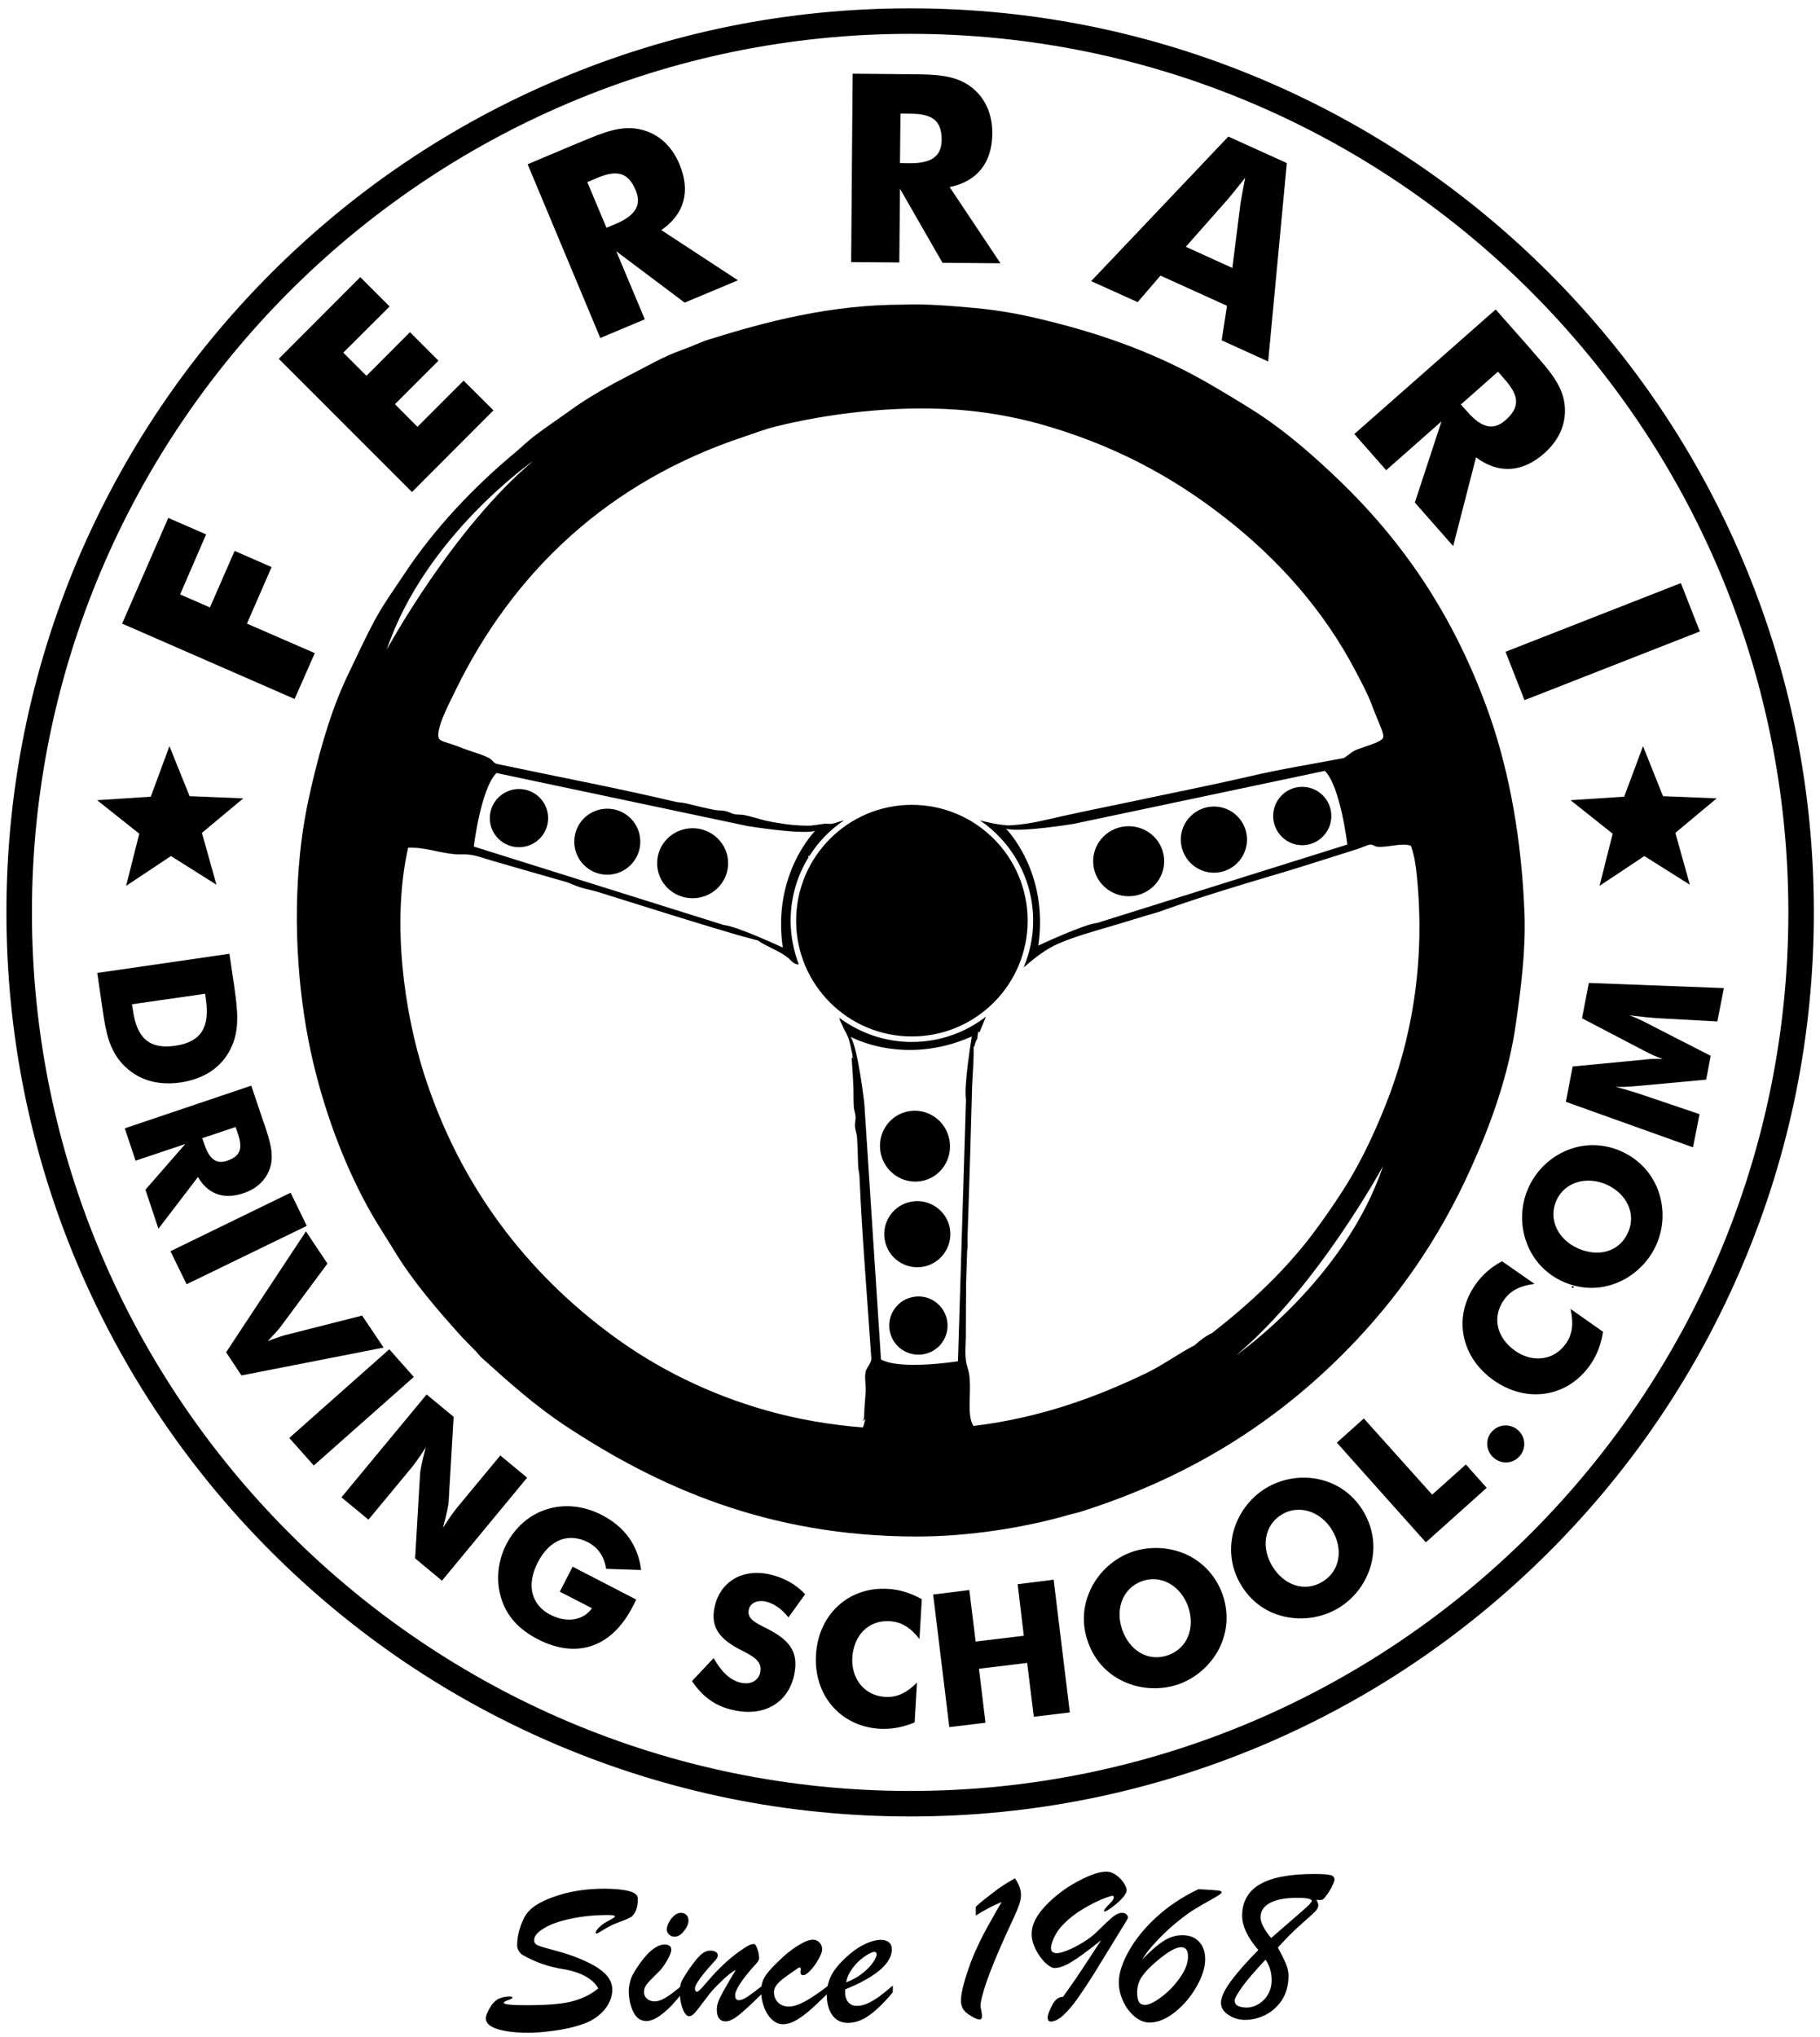 <svg width="160" height="179" viewBox="0 0 160 179" fill="none" xmlns="http://www.w3.org/2000/svg">
<path d="M138.184 113.032C138.14 113.179 138.243 113.179 138.36 113.164C138.375 113.047 138.302 113.018 138.184 113.032Z" fill="black"/>
<path d="M114.476 74.275C115.897 74.275 117.04 73.118 117.04 71.712C117.04 70.29 115.897 69.147 114.476 69.147C113.069 69.147 111.927 70.29 111.927 71.712C111.927 73.118 113.069 74.275 114.476 74.275Z" fill="black"/>
<path d="M106.725 76.693C108.322 76.693 109.626 75.389 109.626 73.777C109.626 72.18 108.322 70.876 106.725 70.876C105.113 70.876 103.809 72.18 103.809 73.777C103.809 75.389 105.113 76.693 106.725 76.693Z" fill="black"/>
<path d="M99.223 78.76C100.952 78.76 102.344 77.382 102.344 75.683C102.344 73.983 100.952 72.606 99.223 72.606C97.494 72.606 96.102 73.983 96.102 75.683C96.102 77.382 97.494 78.76 99.223 78.76Z" fill="black"/>
<path d="M80.042 114.028C78.68 114.409 77.888 115.816 78.269 117.179C78.65 118.541 80.072 119.333 81.434 118.952C82.797 118.571 83.588 117.164 83.207 115.801C82.826 114.438 81.405 113.633 80.042 114.028Z" fill="black"/>
<path d="M81.288 103.727C82.914 103.273 83.867 101.544 83.398 99.888C82.943 98.232 81.229 97.265 79.603 97.719C77.962 98.174 77.009 99.888 77.478 101.559C77.947 103.214 79.647 104.181 81.288 103.727Z" fill="black"/>
<path d="M79.852 105.661C78.313 106.086 77.405 107.698 77.844 109.237C78.269 110.79 79.881 111.684 81.419 111.259C82.973 110.819 83.867 109.222 83.442 107.669C83.002 106.13 81.39 105.222 79.852 105.661Z" fill="black"/>
<path d="M60.891 72.781C59.162 72.781 57.77 74.158 57.77 75.858C57.77 77.558 59.162 78.935 60.891 78.935C62.605 78.935 64.012 77.558 64.012 75.858C64.012 74.158 62.605 72.781 60.891 72.781Z" fill="black"/>
<path d="M45.623 69.337C44.216 69.337 43.059 70.48 43.059 71.901C43.059 73.308 44.216 74.451 45.623 74.451C47.044 74.451 48.187 73.308 48.187 71.901C48.187 70.48 47.044 69.337 45.623 69.337Z" fill="black"/>
<path fill-rule="evenodd" clip-rule="evenodd" d="M133.29 89.778C132.646 94.497 131.019 98.892 129.305 102.673C126.492 108.929 122.799 114.19 118.33 118.718C112.176 124.96 104.688 129.751 95.208 132.784C94.783 132.931 94.314 133.019 93.86 133.151C90.035 134.249 85.185 135.026 80.599 135.026C67.441 135.026 57.741 130.601 49.725 125.311C47.015 123.524 44.641 121.384 42.282 119.26C42.15 119.128 42.018 118.952 41.886 118.805C41.491 118.395 41.036 117.956 40.626 117.516C38.531 115.186 36.348 112.695 34.677 109.941C34.047 108.9 33.358 107.86 32.743 106.805C30.516 102.937 28.699 98.277 27.541 93.398C26.267 88.02 25.71 81.412 26.384 74.935C26.589 72.898 26.955 70.92 27.365 69.162C28.259 65.323 29.27 61.967 30.735 58.993C31.497 57.41 32.186 55.901 32.963 54.465C33.769 52.985 34.736 51.666 35.615 50.333C38.209 46.435 41.608 42.831 45.286 39.769C45.916 39.241 46.473 38.684 47.132 38.201C48.084 37.483 49.096 36.809 50.092 36.091C51.674 34.933 53.521 33.907 55.367 32.955C56.847 32.208 58.312 31.328 59.938 30.757C60.759 30.479 61.536 30.068 62.371 29.819C67.338 28.266 73.009 26.771 79.397 26.771C79.427 26.771 79.456 26.771 79.485 26.771C81.449 26.683 83.837 26.903 85.845 27.079C87.852 27.27 89.816 27.636 91.618 28.076C97.245 29.424 101.948 31.211 106.285 33.717C107.721 34.552 109.113 35.387 110.491 36.266C113.172 38.01 115.605 40.164 117.89 42.362C120.205 44.604 122.315 47.036 124.162 49.63C126.946 53.542 129.261 57.996 131.019 63.066C132.733 68.048 133.774 73.851 134.023 80.313C134.14 83.609 133.686 86.95 133.29 89.778ZM46.898 40.486C46.898 40.486 37.344 47.124 34.003 57.088C34.003 57.088 39.762 46.465 46.898 40.486ZM124.557 76.957C124.469 76.063 124.323 75.082 124.03 74.32C123.195 74.041 121.993 74.496 121.07 74.408C120.865 74.378 120.66 74.217 120.484 74.217C120.249 74.232 119.795 74.452 119.414 74.584C116.806 75.404 114.169 76.269 111.648 77.001C108.571 77.91 105.23 78.935 102.373 79.961C101.626 80.239 100.82 80.43 100.043 80.679C99.252 80.928 98.446 81.162 97.669 81.397C96.072 81.866 94.475 82.305 93.054 82.921C91.925 83.404 90.915 84.225 89.991 85.016C90.519 83.756 90.827 82.364 90.827 80.913C90.827 77.25 88.966 74.012 86.152 72.093C86.87 72.283 87.618 72.444 88.394 72.517C88.585 72.547 88.805 72.532 88.98 72.517C90.578 72.415 91.94 72.049 93.244 71.755C95.208 71.316 97.186 70.92 99.149 70.51C102.71 69.748 106.447 69.015 109.86 68.224C112.615 67.579 115.399 67.14 118.154 66.612C118.432 66.436 118.74 66.158 119.048 65.982C119.487 65.719 121.495 65.264 121.597 64.81C121.685 64.502 121.275 63.667 121.114 63.242C120.88 62.685 120.689 62.187 120.528 61.762C120.132 60.766 119.619 59.828 119.18 58.993C116.337 53.527 112.234 49.044 107.75 45.542C103.047 41.849 97.757 39.007 91.222 37.204C89.054 36.618 86.592 36.178 84.145 36.003C78.68 35.607 72.789 36.34 68.188 37.483C67.236 37.717 66.327 38.069 65.419 38.376C53.55 42.303 45.139 50.187 40.011 60.737C39.6 61.572 39.161 62.436 38.839 63.286C38.692 63.682 38.502 64.282 38.531 64.693C38.541 64.79 38.57 64.874 38.619 64.942C38.736 65.132 39.322 65.264 39.688 65.396C40.113 65.543 40.524 65.689 40.817 65.806C41.623 66.114 42.487 66.319 43.059 66.656C43.308 66.803 43.381 67.067 43.718 67.14C48.685 68.195 54.136 69.221 59.411 70.466C59.704 70.525 59.997 70.525 60.305 70.598C61.169 70.803 62.005 71.023 62.81 71.169C63.133 71.243 63.455 71.199 63.748 71.272C64.012 71.316 64.246 71.462 64.51 71.536C64.803 71.609 65.126 71.565 65.419 71.624C66.093 71.755 66.723 71.975 67.338 72.122C67.641 72.19 67.949 72.249 68.261 72.298C69.214 72.474 70.181 72.561 71.016 72.561C71.514 72.561 71.969 72.444 72.54 72.385C72.745 72.371 72.95 72.43 73.17 72.385C73.492 72.327 73.844 72.166 74.196 72.093C72.98 72.913 71.954 73.968 71.163 75.213C71.124 75.213 71.089 75.213 71.06 75.213C71.05 75.272 71.055 75.316 71.075 75.345C70.078 76.957 69.507 78.877 69.507 80.913C69.507 82.261 69.77 83.566 70.225 84.752C69.756 84.767 69.536 84.371 69.214 84.122C68.452 83.522 67.455 83.229 66.62 82.642C66.562 82.633 66.503 82.618 66.444 82.599C64.891 82.203 63.353 81.719 61.829 81.265C58.781 80.342 55.66 79.346 52.597 78.393C52.085 78.232 51.542 78.144 51.03 77.983C50.575 77.851 50.106 77.587 49.594 77.455C47.63 76.899 45.344 76.239 43.322 75.653C42.326 75.375 41.623 75.038 40.626 75.082C39.132 75.126 37.798 74.54 36.318 74.496C36.172 74.486 36.025 74.486 35.879 74.496C34.399 81.06 35.556 88.987 37.271 94.35C40.45 104.329 46.414 111.948 53.989 117.472C57.799 120.256 62.327 122.527 67.426 123.963C70.078 124.711 72.921 125.209 75.852 125.443C75.954 125.209 76.013 124.96 76.071 124.681C75.983 124.784 75.822 124.93 75.852 124.886C75.998 124.725 75.969 124.125 75.998 123.729C76.027 123.275 76.057 122.85 76.086 122.542C76.174 121.692 75.954 121.121 76.115 120.476C76.203 120.183 76.628 119.729 76.599 119.377C76.262 114.307 75.793 108.798 75.558 103.376C75.544 103.083 75.456 102.79 75.441 102.482C75.412 101.588 75.397 100.739 75.339 99.903C75.309 99.581 75.177 99.288 75.163 98.98C75.148 98.717 75.221 98.453 75.221 98.174C75.207 97.867 75.09 97.588 75.06 97.281C75.016 96.592 75.046 95.918 75.016 95.302C75.002 94.98 74.899 93.266 74.87 92.958C74.889 92.968 74.914 92.973 74.943 92.973C74.943 92.885 74.943 92.797 74.943 92.709C74.811 92.167 74.738 91.566 74.503 91.024C74.371 90.701 74.181 90.467 74.064 90.13C73.99 89.939 73.815 89.691 73.8 89.456C75.588 90.775 77.786 91.566 80.159 91.566C82.621 91.566 84.878 90.731 86.68 89.339C86.489 89.778 86.314 90.247 86.108 90.716C86.02 90.731 86.02 90.657 85.977 90.628C86.006 90.877 85.903 90.995 85.933 91.258C85.801 91.434 85.727 91.669 85.669 91.918C85.63 91.966 85.596 92.01 85.566 92.049C85.576 92.049 85.586 92.049 85.596 92.049C85.61 92.899 85.537 94.145 85.464 95.346C85.361 99.259 85.215 104.182 85.053 108.871C85.063 109.056 85.068 109.237 85.068 109.413C85.068 109.589 85.039 109.765 85.024 109.941C84.995 110.849 84.966 111.738 84.936 112.607C84.921 114.219 84.907 115.919 84.907 117.472C84.892 118.498 84.76 119.274 85.068 120.212C85.478 121.487 85.112 123.084 85.288 124.417C85.332 124.754 85.42 125.062 85.581 125.311C91.486 124.593 96.395 122.776 100.805 120.652C102.285 119.934 103.589 118.952 105.025 118.219C105.479 117.809 105.948 117.428 106.549 117.15C109.817 114.6 112.923 111.728 115.414 108.417C116.249 107.303 117.04 106.175 117.832 104.959C119.385 102.614 120.66 99.991 121.788 97.163C124.045 91.522 125.334 84.738 124.557 76.957ZM84.218 119.626L84.921 96.607C84.702 95.493 85.434 91.082 85.434 91.082C79.471 93.735 74.782 91.112 74.782 91.112C75.441 92.181 75.983 96.958 75.983 96.958L77.449 119.465C79.163 120.432 84.218 119.626 84.218 119.626ZM121.583 102.482C121.583 102.482 115.824 113.106 108.688 119.084C108.688 119.084 118.242 112.461 121.583 102.482ZM74.972 92.811C74.982 92.86 74.992 92.919 75.002 92.987C75.011 92.997 75.026 93.002 75.046 93.002C75.016 92.943 74.992 92.88 74.972 92.811ZM71.661 73.016C70.459 73.367 65.712 72.591 65.712 72.591L43.645 67.931C42.267 69.308 41.652 74.393 41.652 74.393L63.646 81.294C64.774 81.382 68.818 83.272 68.818 83.272C67.866 76.811 71.661 73.016 71.661 73.016ZM91.281 83.097C91.281 83.097 95.34 81.192 96.468 81.104L118.447 74.217C118.447 74.217 117.846 69.118 116.469 67.741L94.387 72.4C94.387 72.4 89.654 73.177 88.438 72.825C88.438 72.825 92.233 76.62 91.281 83.097Z" fill="black"/>
<path d="M53.389 71.067C51.777 71.067 50.487 72.356 50.487 73.968C50.487 75.566 51.777 76.869 53.389 76.869C54.986 76.869 56.29 75.566 56.29 73.968C56.29 72.356 54.986 71.067 53.389 71.067Z" fill="black"/>
<path fill-rule="evenodd" clip-rule="evenodd" d="M80.013 159.628C69.287 159.628 58.883 157.518 49.096 153.386C39.63 149.385 31.131 143.656 23.834 136.359C16.537 129.062 10.822 120.563 6.808 111.098C2.675 101.31 0.565 90.906 0.565 80.18C0.565 69.455 2.675 59.051 6.808 49.248C10.822 39.797 16.537 31.299 23.834 24.002C31.131 16.705 39.63 10.975 49.096 6.975C58.883 2.828 69.287 0.733 80.013 0.733C90.739 0.733 101.142 2.828 110.945 6.975C120.396 10.975 128.894 16.705 136.192 24.002C143.489 31.299 149.218 39.797 153.218 49.248C157.365 59.051 159.46 69.455 159.46 80.18C159.46 90.906 157.365 101.31 153.218 111.098C149.218 120.563 143.489 129.062 136.192 136.359C128.894 143.656 120.396 149.385 110.945 153.386C101.142 157.518 90.739 159.628 80.013 159.628ZM80.013 2.975C37.447 2.975 2.807 37.614 2.807 80.18C2.807 122.747 37.447 157.386 80.013 157.386C122.594 157.386 157.218 122.747 157.218 80.18C157.218 37.614 122.594 2.975 80.013 2.975Z" fill="black"/>
<path fill-rule="evenodd" clip-rule="evenodd" d="M20.171 83.815L20.523 86.232C20.552 86.364 20.567 86.481 20.581 86.613C20.889 88.767 21.109 90.526 20.259 92.196C19.453 93.808 17.944 94.819 15.863 95.127C13.797 95.42 12.083 94.877 10.822 93.559C9.592 92.269 9.298 90.657 9.02 88.723C8.976 88.474 8.947 88.196 8.903 87.918L8.551 85.5L20.171 83.815ZM11.687 88.782C12.024 91.214 13.123 92.225 15.394 91.903C17.709 91.566 18.442 90.247 18.105 87.859L18.032 87.331L11.599 88.254L11.687 88.782Z" fill="black"/>
<path fill-rule="evenodd" clip-rule="evenodd" d="M22.09 95.405L23.16 98.585C23.18 98.653 23.204 98.717 23.233 98.775C23.746 100.314 24.127 101.501 23.717 102.702C23.365 103.713 22.559 104.475 21.402 104.856C19.673 105.442 18.281 104.944 17.401 103.435L13.929 107.977L12.786 104.549L16.288 100.534L11.921 101.999L10.969 99.156L22.09 95.405ZM17.973 100.578C18.398 101.852 19.013 102.336 19.98 101.999C21.153 101.603 21.343 100.9 20.918 99.64L20.713 99.039L17.782 100.021L17.973 100.578Z" fill="black"/>
<path d="M25.549 104.812L26.97 107.728L16.405 112.857L14.984 109.956L25.549 104.812Z" fill="black"/>
<path d="M26.896 108.211L28.787 111.039L24.625 116.651C24.547 116.768 24.186 117.169 23.541 117.853C24.42 117.516 24.948 117.355 25.08 117.325L31.834 115.611L33.725 118.424L21.226 120.871L19.878 118.835L26.896 108.211Z" fill="black"/>
<path d="M34.223 118.572L36.377 121.004L27.585 128.785L25.431 126.367L34.223 118.572Z" fill="black"/>
<path d="M37.505 122.542L39.879 124.506L39.439 131.993C39.439 132.169 39.293 132.946 38.941 134.264C39.439 133.488 39.879 132.843 40.289 132.359L43.982 127.905L46.341 129.854L38.853 138.909L36.494 136.946L36.934 129.444C36.948 129.253 37.08 128.506 37.432 127.187C36.934 127.964 36.494 128.608 36.084 129.092L32.391 133.546L30.017 131.583L37.505 122.542Z" fill="black"/>
<path d="M50.341 137.678L55.924 140.564C55.836 140.799 55.718 141.004 55.616 141.194C53.755 144.814 50.663 145.795 47.279 144.052C45.608 143.187 44.553 142.044 44.055 140.433C43.586 138.909 43.747 137.194 44.509 135.714C46.15 132.549 49.696 131.48 52.905 133.135C54.927 134.176 56.099 135.817 56.363 137.971L53.286 137.868C53.11 136.769 52.583 135.993 51.674 135.524C50.004 134.674 48.319 135.275 47.279 137.297C46.253 139.29 46.707 141.033 48.377 141.898C49.857 142.66 51.308 142.381 52.041 141.326L49.213 139.876L50.341 137.678Z" fill="black"/>
<path d="M65.14 147.877C66.005 148.068 66.679 147.672 66.825 146.998C67.016 146.075 66.444 145.664 65.228 145.049C63.265 144.067 62.429 143.012 62.825 141.21C63.279 139.071 65.184 137.825 67.587 138.338C68.877 138.617 69.932 139.202 70.782 140.096L69.316 142.133C68.716 141.371 68.012 140.902 67.309 140.741C66.547 140.58 65.946 140.888 65.829 141.444C65.653 142.25 66.4 142.602 67.397 143.1C69.316 144.082 70.269 145.078 69.814 147.203C69.302 149.591 67.236 150.881 64.54 150.295C62.928 149.958 61.814 149.167 60.832 147.731L62.737 145.708C63.441 146.954 64.217 147.672 65.14 147.877Z" fill="black"/>
<path d="M80.833 144.037C80.042 143.026 79.251 142.528 78.21 142.47C76.364 142.352 75.046 143.7 74.928 145.678C74.826 147.481 75.954 149.019 77.83 149.122C78.855 149.18 79.705 148.77 80.614 147.862L80.409 151.364C79.368 151.789 78.386 151.979 77.331 151.921C73.873 151.715 71.529 148.961 71.734 145.429C71.939 141.883 74.591 139.422 78.049 139.627C79.104 139.685 80.057 139.993 81.038 140.535L80.833 144.037Z" fill="black"/>
<path d="M82.035 140.125L85.215 139.73L85.771 144.258L90.006 143.745L89.464 139.217L92.629 138.821L94.05 150.485L90.885 150.866L90.299 146.133L86.064 146.646L86.636 151.393L83.456 151.774L82.035 140.125Z" fill="black"/>
<path fill-rule="evenodd" clip-rule="evenodd" d="M107.194 144.843C106.432 146.338 105.128 147.481 103.574 148.023C102.227 148.477 100.703 148.477 99.34 147.994C97.552 147.363 96.248 146.045 95.633 144.257C95.076 142.675 95.193 141.033 95.94 139.539C96.673 138.074 97.977 136.916 99.53 136.374C101.083 135.846 102.842 135.934 104.337 136.623C105.846 137.341 106.93 138.572 107.487 140.14C108.029 141.722 107.926 143.378 107.194 144.843ZM104.454 141.195C103.824 139.392 102.109 138.352 100.424 138.938C98.71 139.539 98.021 141.385 98.651 143.202C99.281 145.034 100.922 146.074 102.681 145.459C104.41 144.858 105.084 143.012 104.454 141.195Z" fill="black"/>
<path fill-rule="evenodd" clip-rule="evenodd" d="M120.557 137.4C120.147 139.027 119.121 140.419 117.714 141.283C116.498 142.03 115.018 142.353 113.582 142.177C111.692 141.957 110.139 140.961 109.143 139.349C108.263 137.928 108.014 136.301 108.41 134.675C108.82 133.078 109.846 131.671 111.238 130.806C112.63 129.942 114.359 129.649 115.971 130C117.612 130.367 118.945 131.334 119.81 132.74C120.689 134.176 120.953 135.803 120.557 137.4ZM117.084 134.426C116.088 132.814 114.183 132.169 112.659 133.107C111.121 134.059 110.857 136.023 111.868 137.664C112.879 139.305 114.696 139.964 116.293 138.983C117.846 138.015 118.095 136.067 117.084 134.426Z" fill="black"/>
<path d="M117.524 126.777L119.898 124.652L125.905 131.348L128.865 128.696L130.697 130.748L125.348 135.539L117.524 126.777Z" fill="black"/>
<path d="M131.151 125.81C131.752 125.136 132.778 125.077 133.452 125.678C134.14 126.294 134.184 127.304 133.583 127.979C132.983 128.653 131.972 128.697 131.298 128.096C130.638 127.51 130.536 126.499 131.151 125.81Z" fill="black"/>
<path d="M134.902 112.827C133.642 112.988 132.792 113.399 132.206 114.249C131.136 115.772 131.591 117.59 133.217 118.718C134.697 119.758 136.602 119.597 137.672 118.058C138.258 117.209 138.345 116.271 138.067 115.025L140.925 117.033C140.749 118.146 140.397 119.084 139.796 119.948C137.803 122.791 134.243 123.348 131.327 121.311C128.426 119.274 127.708 115.743 129.7 112.901C130.301 112.036 131.049 111.377 132.045 110.834L134.902 112.827Z" fill="black"/>
<path fill-rule="evenodd" clip-rule="evenodd" d="M145.774 104.622C146.346 106.19 146.273 107.919 145.599 109.413C145.013 110.717 143.972 111.816 142.683 112.49C140.998 113.355 139.152 113.399 137.422 112.637C135.898 111.948 134.77 110.747 134.199 109.179C133.627 107.64 133.686 105.897 134.36 104.402C135.019 102.893 136.279 101.677 137.818 101.061C139.371 100.446 141.027 100.504 142.536 101.178C144.06 101.867 145.203 103.069 145.774 104.622ZM141.232 104.094C139.489 103.332 137.554 103.86 136.822 105.501C136.089 107.157 136.968 108.93 138.726 109.706C140.499 110.498 142.36 110.029 143.122 108.314C143.87 106.644 142.99 104.885 141.232 104.094Z" fill="black"/>
<path d="M150.976 89.763L145.863 89.485C145.159 89.441 144.28 89.353 143.24 89.221C144.221 89.587 144.866 89.954 145.291 90.174L150.39 92.782L149.994 94.877L144.28 95.405C143.811 95.434 143.064 95.551 142.023 95.507C143.035 95.771 143.884 96.035 144.558 96.269L149.408 97.91L148.837 100.826L137.657 96.826L138.258 93.72L144.544 93.119C144.939 93.075 145.467 93.016 146.185 93.06C145.555 92.855 145.056 92.606 144.661 92.401L139.078 89.485L139.679 86.378L151.548 86.833L150.976 89.763Z" fill="black"/>
<path d="M10.735 54.802L14.793 45.512L18.119 46.963L15.834 52.238L18.456 53.381L20.625 48.413L23.878 49.835L21.709 54.802L27.673 57.396L25.9 61.425L10.735 54.802Z" fill="black"/>
<path d="M24.508 31.533L31.673 24.353L34.252 26.932L30.179 30.991L32.215 33.027L36.04 29.189L38.545 31.694L34.721 35.519L36.699 37.511L40.758 33.452L43.381 36.061L36.216 43.24L24.508 31.533Z" fill="black"/>
<path fill-rule="evenodd" clip-rule="evenodd" d="M46.385 14.434L50.737 12.602C50.825 12.563 50.912 12.529 51 12.499C53.11 11.605 54.737 10.946 56.466 11.415C57.931 11.796 59.074 12.851 59.733 14.434C60.73 16.807 60.173 18.815 58.136 20.221L64.876 24.632L60.188 26.595L54.18 22.082L56.686 28.061L52.773 29.702L46.385 14.434ZM54.092 19.694C55.836 18.961 56.437 18.053 55.88 16.705C55.206 15.107 54.195 14.917 52.466 15.65L51.63 16.001L53.316 20.016L54.092 19.694Z" fill="black"/>
<path fill-rule="evenodd" clip-rule="evenodd" d="M74.958 6.477L79.691 6.521C79.778 6.521 79.871 6.521 79.969 6.521C82.255 6.535 84.013 6.579 85.42 7.678C86.621 8.616 87.251 10.037 87.237 11.752C87.207 14.316 85.903 15.943 83.486 16.441L87.955 23.137L82.856 23.093L79.119 16.587L79.06 23.064L74.826 23.034L74.958 6.477ZM79.954 14.345C81.859 14.36 82.768 13.759 82.782 12.309C82.797 10.565 81.932 10.008 80.057 9.993L79.163 9.979L79.119 14.331L79.954 14.345Z" fill="black"/>
<path fill-rule="evenodd" clip-rule="evenodd" d="M107.985 12.001L113.128 14.331L111.487 31.767L107.399 29.906L107.868 26.873L102.021 24.221L100.014 26.551L95.926 24.705L107.985 12.001ZM108.337 23.547L109.055 17.877C109.094 17.613 109.231 16.86 109.465 15.62C108.688 16.616 108.19 17.203 108.029 17.408L104.248 21.686L108.337 23.547Z" fill="black"/>
<path fill-rule="evenodd" clip-rule="evenodd" d="M131.488 27.196L134.609 30.728C134.668 30.806 134.726 30.879 134.785 30.947C136.309 32.662 137.452 33.995 137.569 35.768C137.671 37.292 137.042 38.713 135.752 39.842C133.832 41.541 131.737 41.659 129.759 40.193L127.752 47.989L124.382 44.164L126.726 37.028L121.861 41.321L119.062 38.142L131.488 27.196ZM128.982 36.164C130.228 37.6 131.283 37.878 132.367 36.911C133.671 35.753 133.525 34.742 132.279 33.336L131.693 32.662L128.426 35.548L128.982 36.164Z" fill="black"/>
<path d="M147.767 51.241L149.438 55.49L134.023 61.528L132.353 57.278L147.767 51.241Z" fill="black"/>
<path d="M146.2 69.968L150.918 70.158L147.284 73.191L148.558 77.748L144.558 75.228L140.617 77.851L141.774 73.265L138.067 70.32L142.785 70.012L144.441 65.572L146.2 69.968Z" fill="black"/>
<path d="M16.669 69.968L21.387 70.158L17.753 73.191L19.028 77.748L15.028 75.228L11.086 77.851L12.244 73.265L8.537 70.32L13.255 70.012L14.896 65.572L16.669 69.968Z" fill="black"/>
<path d="M80.159 70.729C74.547 70.729 69.99 75.286 69.99 80.913C69.99 86.525 74.547 91.082 80.159 91.082C85.786 91.082 90.343 86.525 90.343 80.913C90.343 75.286 85.786 70.729 80.159 70.729Z" fill="black"/>
<path d="M52.597 174.736C52.441 174.442 52.202 174.179 51.88 173.944C51.557 173.7 51.196 173.509 50.795 173.373C50.395 173.226 49.98 173.119 49.55 173.05C48.26 172.855 47.054 172.435 45.931 171.79C45.833 171.741 45.73 171.634 45.623 171.468C45.515 171.302 45.462 171.141 45.462 170.984C45.462 170.418 45.559 169.856 45.755 169.299C45.94 168.733 46.18 168.288 46.473 167.966C46.941 167.438 47.791 166.974 49.022 166.574C50.253 166.173 51.64 165.973 53.184 165.973C54.102 165.983 54.815 166.056 55.323 166.193C55.821 166.33 56.07 166.544 56.07 166.838C56.07 167.316 56.007 167.688 55.88 167.951C55.743 168.215 55.601 168.391 55.455 168.479C55.298 168.567 55.035 168.684 54.663 168.83C54.263 168.967 53.911 169.114 53.608 169.27C53.316 169.426 53.062 169.573 52.847 169.709C52.642 169.846 52.51 169.915 52.451 169.915C52.392 169.915 52.363 169.89 52.363 169.841C52.363 169.734 52.475 169.568 52.7 169.343C52.925 169.128 53.203 168.938 53.535 168.772C53.887 168.586 54.063 168.469 54.063 168.42C54.063 168.332 53.867 168.288 53.477 168.288C52.295 168.288 51.201 168.396 50.194 168.611C49.198 168.816 48.412 169.094 47.835 169.446C47.249 169.788 46.956 170.139 46.956 170.501C46.956 170.726 47.078 170.882 47.322 170.97C47.557 171.067 48.084 171.224 48.905 171.439C49.725 171.654 50.458 171.903 51.103 172.186C52.031 172.577 52.72 172.987 53.169 173.417C53.608 173.846 53.828 174.325 53.828 174.853C53.828 175.224 53.74 175.59 53.565 175.952C53.389 176.323 53.135 176.66 52.803 176.963C52.461 177.275 52.07 177.529 51.63 177.725C51.249 177.881 50.776 178.032 50.209 178.179C49.633 178.316 49.013 178.423 48.348 178.501C47.674 178.589 47.034 178.633 46.429 178.633C45.315 178.633 44.416 178.526 43.733 178.311C43.049 178.096 42.707 177.778 42.707 177.358C42.707 177.163 42.824 176.86 43.059 176.45C43.293 176.049 43.566 175.776 43.879 175.629C44.153 175.522 44.416 175.463 44.67 175.453C44.924 175.434 45.051 175.463 45.051 175.541C45.051 175.561 45.041 175.58 45.022 175.6C45.002 175.619 44.983 175.634 44.963 175.644C44.934 175.654 44.905 175.668 44.876 175.688C44.748 175.737 44.646 175.776 44.568 175.805C44.49 175.834 44.426 175.864 44.377 175.893C44.328 175.922 44.304 175.961 44.304 176.01C44.304 176.147 44.963 176.215 46.282 176.215C47.435 176.215 48.382 176.171 49.125 176.083C49.857 176.005 50.502 175.854 51.059 175.629C51.626 175.414 52.138 175.116 52.597 174.736Z" fill="black"/>
<path d="M59.938 174.486V175.189C59.323 175.98 58.747 176.581 58.209 176.991C57.672 177.402 57.213 177.607 56.832 177.607C56.314 177.607 55.924 177.328 55.66 176.771C55.406 176.224 55.279 175.624 55.279 174.969C55.279 174.725 55.308 174.49 55.367 174.266C55.416 174.031 55.474 173.841 55.543 173.694C55.611 173.548 55.743 173.318 55.938 173.006C56.847 171.599 57.677 170.891 58.429 170.881C58.82 170.891 59.015 171.042 59.015 171.335C59.015 171.54 58.888 171.863 58.634 172.302C58.38 172.732 58.156 173.04 57.96 173.225C57.404 173.763 57.042 174.139 56.876 174.354C56.7 174.559 56.612 174.798 56.612 175.072C56.612 175.296 56.7 175.487 56.876 175.643C57.052 175.799 57.277 175.878 57.55 175.878C57.843 175.878 58.17 175.765 58.532 175.541C58.893 175.326 59.362 174.974 59.938 174.486ZM59.294 170.192C59.128 170.192 58.976 170.134 58.84 170.017C58.693 169.899 58.62 169.748 58.62 169.562C58.62 169.279 58.752 168.962 59.015 168.61C59.289 168.268 59.567 168.097 59.851 168.097C60.046 168.097 60.207 168.156 60.334 168.273C60.461 168.39 60.525 168.561 60.525 168.786C60.525 169.059 60.393 169.362 60.129 169.694C59.875 170.026 59.597 170.192 59.294 170.192Z" fill="black"/>
<path d="M66.312 172.742C65.189 174.002 64.627 174.876 64.627 175.365C64.627 175.638 64.74 175.775 64.964 175.775C65.15 175.775 65.394 175.677 65.697 175.482C65.99 175.287 66.454 174.94 67.089 174.442V175.101C66.181 176 65.482 176.649 64.994 177.05C64.505 177.441 64.11 177.636 63.807 177.636C63.279 177.636 63.016 177.289 63.016 176.596C63.016 176.4 63.05 176.2 63.118 175.995C63.177 175.8 63.265 175.594 63.382 175.379C63.489 175.165 63.66 174.857 63.895 174.456C64.12 174.056 64.383 173.606 64.686 173.108C64.325 173.294 63.87 173.66 63.323 174.207C62.962 174.549 62.654 174.876 62.4 175.189C62.156 175.502 61.892 175.848 61.609 176.229C61.326 176.61 61.116 176.864 60.979 176.991C60.852 177.118 60.72 177.182 60.583 177.182C60.378 177.182 60.193 176.972 60.026 176.552C59.851 176.122 59.763 175.624 59.763 175.057C59.763 174.705 59.802 174.427 59.88 174.222C59.958 174.027 60.114 173.748 60.349 173.387C60.798 172.703 61.179 172.205 61.492 171.892C61.814 171.57 62.122 171.413 62.415 171.423C62.62 171.413 62.786 171.448 62.913 171.526C63.04 171.594 63.103 171.702 63.103 171.848C63.103 171.907 63.084 171.975 63.045 172.053C63.006 172.122 62.962 172.185 62.913 172.244C62.864 172.302 62.762 172.415 62.605 172.581C61.599 173.694 61.096 174.417 61.096 174.749C61.096 174.935 61.155 175.028 61.272 175.028C61.35 175.028 61.502 174.906 61.726 174.661C61.941 174.417 62.224 174.095 62.576 173.694C62.928 173.294 63.338 172.879 63.807 172.449C64.285 172.009 64.828 171.589 65.433 171.189C65.775 170.954 66.058 170.837 66.283 170.837C66.381 170.837 66.478 170.974 66.576 171.247C66.684 171.531 66.737 171.819 66.737 172.112C66.737 172.249 66.596 172.459 66.312 172.742Z" fill="black"/>
<path d="M72.804 174.501V175.146C72.12 175.82 71.563 176.342 71.133 176.713C70.694 177.085 70.288 177.373 69.917 177.578C69.546 177.783 69.18 177.886 68.818 177.886C68.466 177.886 68.144 177.744 67.851 177.461C67.558 177.187 67.328 176.821 67.162 176.362C66.996 175.912 66.913 175.439 66.913 174.94C66.913 174.501 67.011 174.11 67.206 173.768C67.392 173.436 67.763 173.001 68.32 172.464C68.965 171.819 69.57 171.326 70.137 170.984C70.694 170.633 71.133 170.457 71.456 170.457C71.68 170.457 71.871 170.535 72.027 170.691C72.193 170.857 72.276 171.062 72.276 171.307C72.276 171.512 72.169 171.8 71.954 172.171C71.749 172.552 71.514 172.879 71.251 173.153C70.987 173.436 70.777 173.578 70.62 173.578C70.454 173.578 70.371 173.485 70.371 173.299C70.381 173.251 70.386 173.207 70.386 173.167C70.396 173.119 70.401 173.07 70.401 173.021C70.401 172.953 70.371 172.914 70.313 172.904C70.254 172.894 70.191 172.918 70.122 172.977C69.478 173.417 69.038 173.729 68.803 173.915C68.569 174.1 68.383 174.286 68.247 174.472C68.11 174.657 68.041 174.853 68.041 175.058C68.041 175.429 68.159 175.732 68.393 175.966C68.637 176.21 68.955 176.332 69.346 176.332C69.746 176.332 70.23 176.176 70.796 175.864C71.363 175.551 72.032 175.097 72.804 174.501Z" fill="black"/>
<path fill-rule="evenodd" clip-rule="evenodd" d="M74.298 174.824V175.072C74.298 175.444 74.391 175.737 74.577 175.952C74.762 176.167 75.007 176.274 75.309 176.274C75.622 176.274 75.944 176.201 76.276 176.054C76.609 175.898 76.941 175.703 77.273 175.468C77.605 175.224 78.01 174.897 78.489 174.486V175.072C77.776 175.942 77.102 176.606 76.467 177.065C75.832 177.534 75.187 177.769 74.533 177.769C73.966 177.769 73.517 177.549 73.185 177.109C72.853 176.66 72.686 176.054 72.686 175.292C72.686 174.618 72.843 174.008 73.155 173.461C73.468 172.914 73.981 172.337 74.694 171.732C75.172 171.321 75.656 171.009 76.144 170.794C76.623 170.579 77.048 170.472 77.419 170.472C77.722 170.472 77.962 170.54 78.137 170.677C78.313 170.823 78.401 171.033 78.401 171.307C78.401 171.707 78.25 172.108 77.947 172.508C77.644 172.909 77.185 173.305 76.57 173.695C75.954 174.086 75.197 174.462 74.298 174.824ZM74.386 174.208C74.963 173.983 75.456 173.705 75.866 173.373C76.276 173.041 76.579 172.723 76.775 172.42C76.97 172.118 77.068 171.893 77.068 171.746C77.068 171.6 76.999 171.527 76.862 171.527C76.745 171.527 76.56 171.6 76.306 171.746C76.042 171.893 75.778 172.088 75.514 172.333C75.251 172.567 75.016 172.845 74.811 173.168C74.596 173.48 74.454 173.827 74.386 174.208Z" fill="black"/>
<path d="M85.786 168.332V167.556C86.011 167.35 86.245 167.15 86.489 166.955C86.724 166.769 86.987 166.564 87.281 166.339C87.564 166.115 87.862 165.9 88.174 165.695C88.487 165.49 88.839 165.279 89.23 165.065C89.581 165.573 89.757 166.061 89.757 166.53C89.757 166.784 89.703 167.067 89.596 167.38C89.488 167.692 89.342 168.049 89.156 168.449C88.971 168.86 88.736 169.368 88.453 169.973C87.701 171.634 87.134 173.006 86.753 174.091C86.382 175.175 86.196 175.913 86.196 176.303C86.196 176.342 86.221 176.469 86.27 176.684C86.309 176.899 86.328 177.06 86.328 177.168C86.328 177.353 86.275 177.451 86.167 177.461C86.069 177.481 85.923 177.446 85.727 177.358C85.229 177.114 84.902 176.88 84.746 176.655C84.57 176.44 84.482 176.162 84.482 175.82C84.482 175.195 84.712 174.232 85.171 172.933C85.395 172.269 85.664 171.614 85.977 170.97C86.279 170.315 86.621 169.656 87.002 168.992C87.373 168.318 87.725 167.702 88.057 167.145C87.334 167.438 86.577 167.834 85.786 168.332Z" fill="black"/>
<path d="M96.805 170.5C96.131 171.038 95.55 171.482 95.061 171.834C94.573 172.185 94.138 172.459 93.757 172.655C93.366 172.85 93.02 172.947 92.717 172.947C92.492 172.947 92.214 172.791 91.882 172.479C91.559 172.156 91.281 171.765 91.046 171.306C90.812 170.837 90.695 170.383 90.695 169.944C90.695 169.152 91.1 168.332 91.911 167.482C92.712 166.632 93.65 165.919 94.724 165.343C95.799 164.766 96.639 164.478 97.245 164.478C97.567 164.478 97.87 164.586 98.153 164.8C98.436 165.016 98.656 165.25 98.812 165.504C98.969 165.758 99.047 165.953 99.047 166.09C99.047 166.295 98.91 166.544 98.636 166.837C98.363 167.13 98.06 167.394 97.728 167.628C97.406 167.863 97.201 167.98 97.113 167.98C97.073 167.98 97.054 167.956 97.054 167.907C97.054 167.829 97.24 167.604 97.611 167.233C97.816 167.028 97.918 166.862 97.918 166.735C97.918 166.647 97.879 166.603 97.801 166.603C97.674 166.603 97.347 166.71 96.82 166.925C96.292 167.15 95.73 167.443 95.135 167.804C94.529 168.166 93.987 168.591 93.508 169.079C93.137 169.45 92.859 169.841 92.673 170.251C92.487 170.662 92.394 170.974 92.394 171.189C92.394 171.492 92.57 171.643 92.922 171.643C93.127 171.643 93.445 171.555 93.874 171.38C94.314 171.204 94.768 170.969 95.237 170.676C95.716 170.383 96.116 170.075 96.439 169.753C97.132 169.069 97.616 168.62 97.889 168.405C98.163 168.2 98.407 168.097 98.622 168.097C98.778 168.097 98.905 168.136 99.003 168.215C99.11 168.293 99.164 168.4 99.164 168.537C99.164 168.576 98.969 168.908 98.578 169.533C97.484 171.321 96.683 172.625 96.175 173.446C95.657 174.266 95.178 174.989 94.739 175.614C94.29 176.249 93.865 176.748 93.464 177.109C93.054 177.47 92.692 177.651 92.38 177.651C92.194 177.651 92.101 177.529 92.101 177.285C92.101 177.08 92.233 176.723 92.497 176.215C92.751 175.717 93.069 175.473 93.45 175.483C94.211 174.418 94.822 173.534 95.281 172.83C95.74 172.127 96.248 171.35 96.805 170.5Z" fill="black"/>
<path fill-rule="evenodd" clip-rule="evenodd" d="M105.362 166.017L106.358 166.075C106.769 166.105 107.047 166.129 107.194 166.149C107.33 166.178 107.399 166.232 107.399 166.31C107.399 166.388 107.106 166.588 106.52 166.91C105.924 167.243 105.426 167.531 105.025 167.775C104.634 168.009 104.087 168.41 103.384 168.976C102.681 169.553 101.977 170.237 101.274 171.028C101.137 171.194 101.005 171.355 100.878 171.511C100.761 171.677 100.654 171.834 100.556 171.98C100.468 172.127 100.419 172.205 100.409 172.215C101.093 171.492 101.704 170.955 102.241 170.603C102.778 170.242 103.345 170.061 103.941 170.061C104.566 170.061 105.055 170.251 105.406 170.632C105.767 171.003 105.948 171.516 105.948 172.171C105.948 172.894 105.694 173.7 105.186 174.589C104.688 175.468 104.053 176.215 103.282 176.83C102.51 177.436 101.767 177.739 101.054 177.739C100.615 177.739 100.185 177.568 99.765 177.226C99.345 176.884 99.008 176.44 98.754 175.893C98.49 175.346 98.358 174.784 98.358 174.208C98.358 173.426 98.641 172.527 99.208 171.511C99.765 170.486 100.571 169.484 101.626 168.508C102.691 167.521 103.936 166.691 105.362 166.017ZM100.659 176.186C101 176.186 101.479 175.956 102.095 175.497C102.71 175.038 103.252 174.476 103.721 173.812C104.2 173.148 104.439 172.518 104.439 171.922C104.439 171.384 104.234 171.116 103.824 171.116C103.365 171.116 102.646 171.531 101.67 172.361C101.083 172.859 100.654 173.309 100.38 173.709C100.107 174.12 99.97 174.579 99.97 175.087C99.97 175.477 100.024 175.761 100.131 175.937C100.238 176.103 100.414 176.186 100.659 176.186Z" fill="black"/>
<path fill-rule="evenodd" clip-rule="evenodd" d="M112.337 171.145C112.63 171.672 112.859 172.132 113.025 172.522C113.192 172.913 113.275 173.275 113.275 173.607C113.275 174.457 113.079 175.18 112.688 175.775C112.288 176.361 111.8 176.796 111.223 177.079C110.637 177.363 110.046 177.504 109.45 177.504C108.932 177.504 108.454 177.363 108.014 177.079C107.565 176.796 107.34 176.44 107.34 176.01C107.34 175.697 107.462 175.316 107.707 174.867C107.961 174.418 108.332 173.905 108.82 173.328C109.299 172.752 109.9 172.098 110.622 171.365C109.675 170.261 109.201 169.26 109.201 168.361C109.201 167.716 109.338 167.164 109.612 166.705C109.875 166.236 110.276 165.855 110.813 165.562C111.35 165.26 112.005 165.04 112.777 164.903C113.558 164.756 114.476 164.683 115.531 164.683C116.195 164.683 116.659 164.713 116.923 164.771C117.187 164.82 117.319 164.957 117.319 165.181C117.319 165.24 117.285 165.352 117.216 165.518C117.148 165.694 117.045 165.895 116.908 166.119C116.781 166.344 116.635 166.554 116.469 166.749C116.391 166.857 116.303 166.925 116.205 166.954C116.117 166.974 115.956 166.974 115.722 166.954C115.839 167.15 115.897 167.306 115.897 167.423C115.897 167.599 115.815 167.775 115.648 167.951C115.472 168.136 115.131 168.449 114.623 168.888C114.115 169.338 113.675 169.748 113.304 170.119C113.177 170.256 113.016 170.427 112.82 170.632C112.625 170.837 112.464 171.008 112.337 171.145ZM111.252 172.215C110.393 173.123 109.724 173.9 109.245 174.545C108.776 175.199 108.542 175.619 108.542 175.805C108.542 176.215 108.903 176.42 109.626 176.42C109.851 176.42 110.095 176.366 110.359 176.259C110.622 176.142 110.857 175.985 111.062 175.79C111.277 175.595 111.453 175.341 111.59 175.028C111.726 174.725 111.795 174.393 111.795 174.032C111.795 173.338 111.614 172.732 111.252 172.215ZM111.751 170.31C112.102 169.997 112.518 169.636 112.996 169.225C113.485 168.806 113.919 168.429 114.3 168.097C114.681 167.765 114.95 167.521 115.106 167.365C115.253 167.198 115.326 167.096 115.326 167.057C115.326 166.871 114.901 166.778 114.051 166.778C112.986 166.778 112.181 166.93 111.633 167.233C111.086 167.536 110.813 167.956 110.813 168.493C110.813 168.717 110.896 168.991 111.062 169.313C111.228 169.636 111.458 169.968 111.751 170.31Z" fill="black"/>
</svg>
